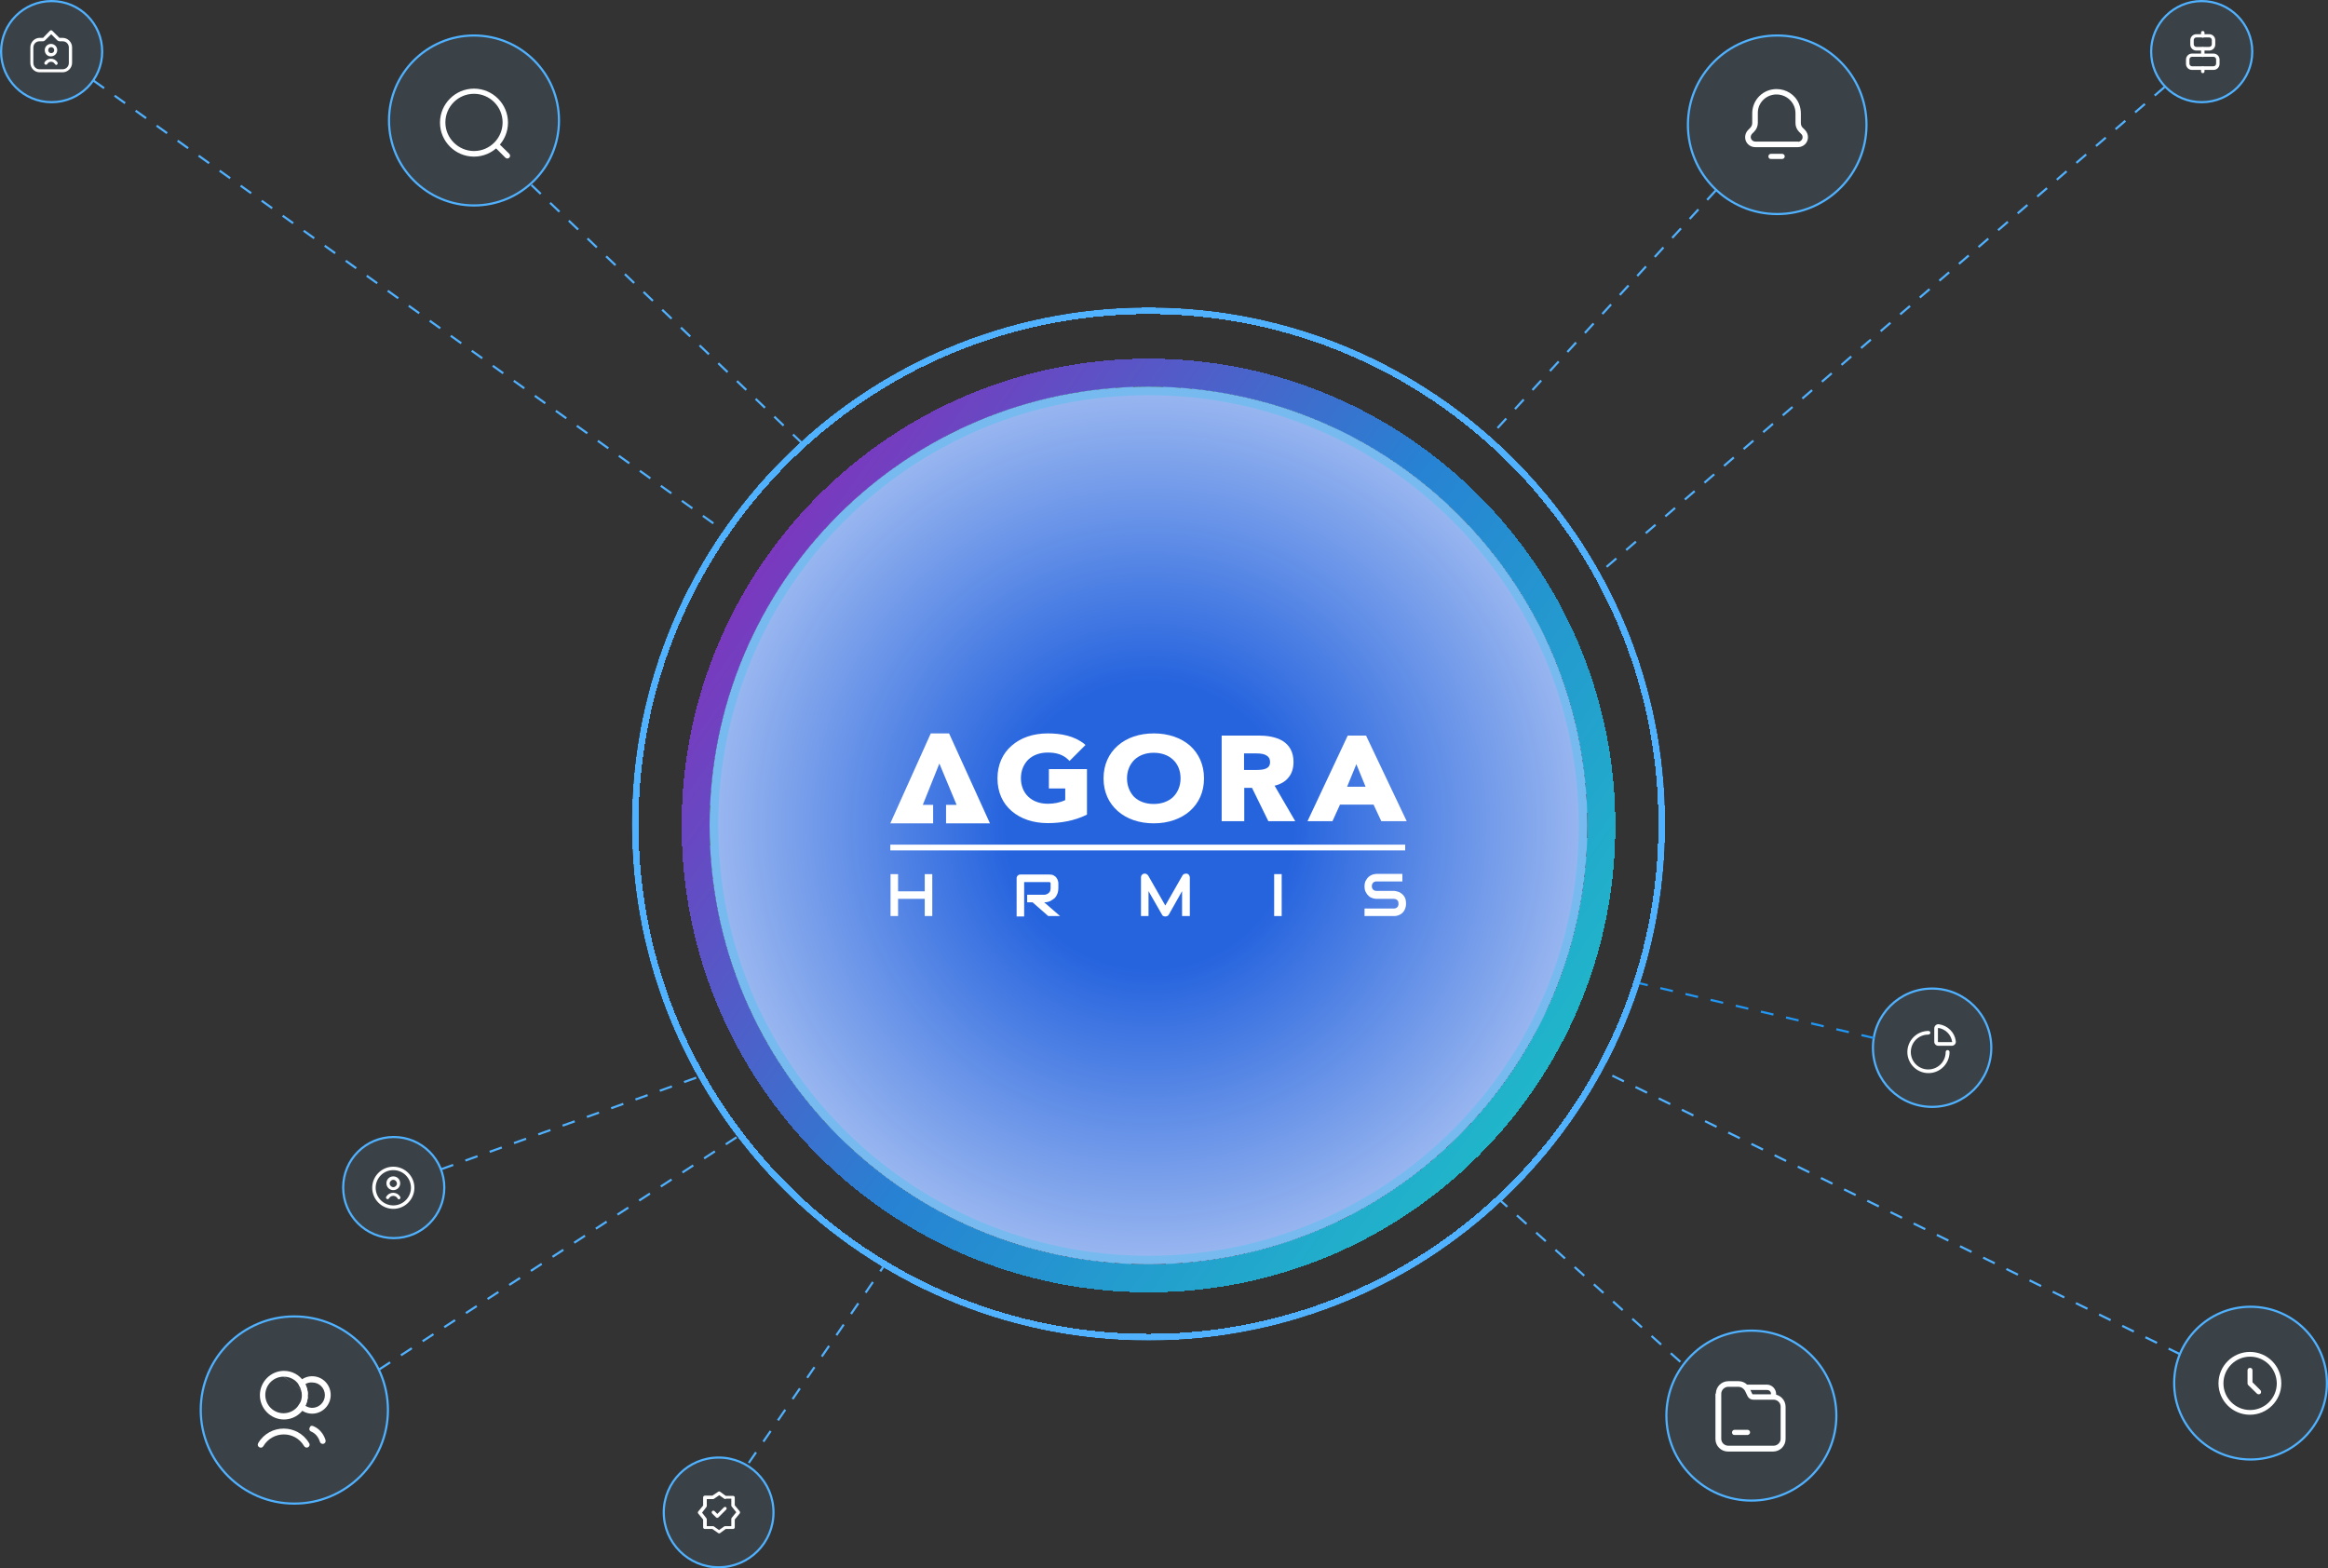 <?xml version="1.0" encoding="utf-8"?>
<!-- Generator: Adobe Illustrator 24.3.0, SVG Export Plug-In . SVG Version: 6.00 Build 0)  -->
<svg version="1.1" xmlns="http://www.w3.org/2000/svg" xmlns:xlink="http://www.w3.org/1999/xlink" x="0px" y="0px"
	 viewBox="0 0 1082 729" style="enable-background:new 0 0 1082 729;" xml:space="preserve">
<rect x="0" y="0" width="1082" height="729" fill="#333333" stroke="none"/>
<style type="text/css">
	.st0{fill:#8BCCFF;fill-opacity:0.1;stroke:#50B1FF;}
	.st1{fill-rule:evenodd;clip-rule:evenodd;fill:#FFFFFF;}
	.st2{fill:none;stroke:url(#SVGID_1_);stroke-width:13;}
	.st3{fill:url(#SVGID_2_);stroke:#77BAF0;stroke-width:4;}
	.st4{fill:none;stroke:#50B1FF;stroke-dasharray:6,6;}
	.st5{fill:none;stroke:#2196F3;stroke-dasharray:6,6;}
	.st6{fill:none;stroke:#50B1FF;}
	.st7{fill:none;stroke:#50B1FF;stroke-width:3;}
	.st8{clip-path:url(#SVGID_4_);}
	.st9{fill:#FFFFFF;}
</style>
<g id="Слой_1">
	<path class="st0" d="M867.5,58c0,22.9-18.6,41.5-41.5,41.5c-22.9,0-41.5-18.6-41.5-41.5s18.6-41.5,41.5-41.5
		C848.9,16.5,867.5,35.1,867.5,58z"/>
	<path class="st1" d="M825.7,41.4c4.4,0,8.6,2.5,10.4,6.8c0.6,1.5,0.9,3,0.9,4.5v4.5c0,0.9,0.3,1.7,1,2.3l0.9,0.9c0,0,0,0,0,0
		c0.9,0.9,1.4,2.1,1.4,3.4v0c0,2.6-2.1,4.6-4.7,4.6c-0.1,0-0.1,0-0.2,0h-19.6c-2.6,0-4.7-2-4.7-4.6c0-1.3,0.5-2.5,1.4-3.4
		c0,0,0,0,0,0l0.9-0.9c0.6-0.6,1-1.4,1-2.3v-4.7C814.5,46.3,819.5,41.4,825.7,41.4z M835.8,65.9c1.1-0.1,2-1,2-2.1
		c0-0.6-0.2-1.2-0.7-1.6l0,0l-0.9-0.9c-1.1-1.1-1.7-2.5-1.7-4.1v-4.5c0-1.2-0.2-2.4-0.7-3.5c-1.4-3.3-4.7-5.3-8.1-5.3h0
		c-4.8,0-8.7,3.8-8.7,8.5v4.7c0,1.5-0.6,3-1.7,4.1c0,0,0,0,0,0l-0.9,0.9l0,0c-0.4,0.4-0.7,1-0.7,1.6c0,1.1,0.9,2.1,2.2,2.1h19.8
		C835.7,65.9,835.7,65.9,835.8,65.9z"/>
	<path class="st1" d="M821.9,72.7c0-0.7,0.6-1.2,1.2-1.2h5.2c0.7,0,1.2,0.6,1.2,1.2c0,0.7-0.6,1.2-1.2,1.2h-5.2
		C822.4,73.9,821.9,73.4,821.9,72.7z"/>
	<path class="st0" d="M1046.8,24c0,13-10.5,23.5-23.5,23.5c-13,0-23.5-10.5-23.5-23.5c0-13,10.5-23.5,23.5-23.5
		C1036.2,0.5,1046.8,11,1046.8,24z"/>
	<path class="st1" d="M1023.8,21.9c0.4,0,0.8,0.3,0.8,0.8v3c0,0.4-0.3,0.8-0.8,0.8c-0.4,0-0.8-0.3-0.8-0.8v-3
		C1023,22.2,1023.3,21.9,1023.8,21.9z"/>
	<path class="st1" d="M1023.8,30.9c0.4,0,0.8,0.3,0.8,0.8v1.5c0,0.4-0.3,0.8-0.8,0.8c-0.4,0-0.8-0.3-0.8-0.8v-1.5
		C1023,31.2,1023.3,30.9,1023.8,30.9z"/>
	<path class="st1" d="M1023.8,14.4c0.4,0,0.8,0.3,0.8,0.8v1.5c0,0.4-0.3,0.8-0.8,0.8c-0.4,0-0.8-0.3-0.8-0.8v-1.5
		C1023,14.7,1023.3,14.4,1023.8,14.4z"/>
	<path class="st1" d="M1016,27.7c0-1.5,1.2-2.8,2.8-2.8h10c1.5,0,2.8,1.2,2.8,2.8v2c0,1.5-1.2,2.8-2.8,2.8h-10
		c-1.5,0-2.8-1.2-2.8-2.8V27.7z M1018.8,26.4c-0.7,0-1.2,0.6-1.2,1.2v2c0,0.7,0.6,1.2,1.2,1.2h10c0.7,0,1.2-0.6,1.2-1.2v-2
		c0-0.7-0.6-1.2-1.2-1.2H1018.8z"/>
	<path class="st1" d="M1018,18.7c0-1.5,1.2-2.8,2.8-2.8h6c1.5,0,2.8,1.2,2.8,2.8v2c0,1.5-1.2,2.8-2.8,2.8h-6c-1.5,0-2.8-1.2-2.8-2.8
		V18.7z M1020.8,17.4c-0.7,0-1.2,0.6-1.2,1.2v2c0,0.7,0.6,1.2,1.2,1.2h6c0.7,0,1.2-0.6,1.2-1.2v-2c0-0.7-0.6-1.2-1.2-1.2H1020.8z"/>
	<path class="st0" d="M925.5,487c0,15.2-12.3,27.5-27.5,27.5s-27.5-12.3-27.5-27.5c0-15.2,12.3-27.5,27.5-27.5
		S925.5,471.8,925.5,487z"/>
	<path class="st1" d="M896.2,480.9c-4.5,0-8.1,3.6-8.1,8.1c0,4.5,3.6,8.1,8.1,8.1c4.5,0,8.1-3.6,8.1-8.1c0-0.5,0.4-0.9,0.9-0.9
		s0.9,0.4,0.9,0.9c0,5.4-4.4,9.8-9.8,9.8s-9.8-4.4-9.8-9.8s4.4-9.8,9.8-9.8c0.5,0,0.9,0.4,0.9,0.9
		C897.1,480.5,896.7,480.9,896.2,480.9z"/>
	<path class="st1" d="M900.8,477.9c0,0-0.1,0.1-0.1,0.1v6.2c0,0.1,0.1,0.2,0.2,0.2h6.2c0,0,0,0,0.1,0c0,0,0.1,0,0.1-0.1
		c0,0,0-0.1,0-0.1v0c-0.5-3.3-3.1-5.9-6.4-6.4h0C900.9,477.8,900.9,477.9,900.8,477.9z M901.2,476.1c-1.2-0.2-2.2,0.8-2.2,1.9v6.2
		c0,1.1,0.9,1.9,1.9,1.9h6.1c0,0,0.1,0,0.1,0c1.2,0,2.1-1,1.9-2.2C908.5,479.9,905.3,476.7,901.2,476.1z"/>
	<path class="st0" d="M853.5,658c0,21.8-17.7,39.5-39.5,39.5s-39.5-17.7-39.5-39.5c0-21.8,17.7-39.5,39.5-39.5
		S853.5,636.2,853.5,658z"/>
	<path class="st1" d="M797.5,647.8c0-3.2,2.6-5.8,5.8-5.8h4.7c2.2,0,4.2,1.2,5.1,3.2l0,0l1.3,2.7c0.1,0.1,0.1,0.2,0.2,0.2h9.5
		c3.2,0,5.8,2.6,5.8,5.8v15c0,3.2-2.6,5.8-5.8,5.8h-21c-3.2,0-5.8-2.6-5.8-5.8V647.8z M808,644.6h-4.7c-1.8,0-3.3,1.5-3.3,3.2v21
		c0,1.8,1.5,3.2,3.3,3.2h21c1.8,0,3.3-1.5,3.3-3.2v-15c0-1.8-1.5-3.2-3.3-3.2h-9.5c-1,0-2-0.6-2.5-1.5l0,0l0,0l-1.3-2.7l0,0
		C810.3,645.3,809.2,644.6,808,644.6z"/>
	<path class="st1" d="M811,644.8c0-0.7,0.6-1.2,1.2-1.2h9c2.3,0,4.2,1.9,4.3,4.2l0,0v1.5c0,0.7-0.6,1.2-1.2,1.2
		c-0.7,0-1.2-0.6-1.2-1.2v-1.5c0-1-0.8-1.7-1.8-1.7h-9C811.6,646.1,811,645.5,811,644.8z"/>
	<path class="st1" d="M805,665.8c0-0.7,0.6-1.2,1.2-1.2h6c0.7,0,1.2,0.6,1.2,1.2s-0.6,1.2-1.2,1.2h-6
		C805.5,667.1,805,666.5,805,665.8z"/>
	<path class="st0" d="M1081.5,642.9c0,19.6-15.9,35.5-35.5,35.5c-19.6,0-35.5-15.9-35.5-35.5c0-19.6,15.9-35.5,35.5-35.5
		C1065.6,607.4,1081.5,623.3,1081.5,642.9z"/>
	<path class="st1" d="M1045.8,630.6c-6.8,0-12.4,5.5-12.4,12.4c0,6.8,5.5,12.4,12.4,12.4c6.8,0,12.4-5.5,12.4-12.4
		C1058.1,636.1,1052.6,630.6,1045.8,630.6z M1031.1,643c0-8.1,6.6-14.6,14.6-14.6c8.1,0,14.6,6.5,14.6,14.6
		c0,8.1-6.6,14.6-14.6,14.6C1037.7,657.6,1031.1,651.1,1031.1,643z"/>
	<path class="st1" d="M1045.8,635.8c0.6,0,1.1,0.5,1.1,1.1v5.6l3.7,3.7c0.4,0.4,0.4,1.2,0,1.6c-0.4,0.4-1.2,0.4-1.6,0l-4.1-4
		c-0.2-0.2-0.3-0.5-0.3-0.8v-6.1C1044.6,636.3,1045.1,635.8,1045.8,635.8z"/>
	<path class="st0" d="M259.8,56c0,21.8-17.7,39.5-39.5,39.5S180.8,77.8,180.8,56c0-21.8,17.7-39.5,39.5-39.5S259.8,34.2,259.8,56z"
		/>
	<path class="st1" d="M220.3,43.6c-7.4,0-13.3,6-13.3,13.3s6,13.3,13.3,13.3c7.4,0,13.3-6,13.3-13.3S227.7,43.6,220.3,43.6z
		 M204.5,57c0-8.7,7.1-15.8,15.8-15.8c8.7,0,15.8,7.1,15.8,15.8s-7.1,15.8-15.8,15.8C211.6,72.8,204.5,65.7,204.5,57z"/>
	<path class="st1" d="M229.9,66.6c0.5-0.5,1.3-0.5,1.8,0l5,4.9c0.5,0.5,0.5,1.3,0,1.8c-0.5,0.5-1.3,0.5-1.8,0l-4.9-4.9
		C229.4,67.8,229.4,67.1,229.9,66.6z"/>
	<path class="st0" d="M47.5,24C47.5,37,37,47.5,24,47.5S0.5,37,0.5,24C0.5,11,11,0.5,24,0.5S47.5,11,47.5,24z"/>
	<path class="st1" d="M23.2,14.3c0.3-0.3,0.8-0.3,1.1,0l3.3,3.3c0,0,0.1,0,0.1,0h1.4c2.4,0,4.4,2,4.4,4.4c0,0.1,0,0.1,0,0.2v7
		c0,2.4-2,4.4-4.4,4.4H18.4c-2.4,0-4.3-2-4.3-4.4v-7.2c0-2.4,2-4.4,4.3-4.4h1.5c0.1,0,0.1,0,0.1,0L23.2,14.3z M32,21.9
		c-0.1-1.5-1.3-2.7-2.8-2.7h-1.4c-0.4,0-0.9-0.2-1.2-0.5l-2.8-2.8L21,18.7c-0.3,0.3-0.7,0.5-1.2,0.5h-1.5c-1.6,0-2.8,1.3-2.8,2.9
		v7.2c0,1.6,1.3,2.9,2.8,2.9h10.8c1.6,0,2.9-1.3,2.9-2.9v-7.2C32,22,32,22,32,21.9z"/>
	<path class="st1" d="M20.8,23.3c0-1.6,1.3-2.9,2.9-2.9c1.6,0,2.9,1.3,2.9,2.9c0,1.6-1.3,2.9-2.9,2.9C22.1,26.3,20.8,25,20.8,23.3z
		 M23.8,21.9c-0.8,0-1.4,0.6-1.4,1.4c0,0.8,0.6,1.4,1.4,1.4c0.8,0,1.4-0.6,1.4-1.4C25.2,22.6,24.6,21.9,23.8,21.9z"/>
	<path class="st1" d="M25.4,29.6c-0.8-1.2-2.6-1.2-3.4,0.1c-0.2,0.4-0.7,0.5-1,0.3c-0.4-0.2-0.5-0.7-0.3-1c1.3-2.3,4.6-2.3,6,0
		c0.1,0.1,0.1,0.3,0.1,0.4v0c0,0.4-0.3,0.8-0.8,0.8C25.8,30,25.5,29.8,25.4,29.6z"/>
	<path class="st0" d="M206.5,552c0,13-10.5,23.5-23.5,23.5S159.5,565,159.5,552c0-13,10.5-23.5,23.5-23.5S206.5,539,206.5,552z"/>
	<path class="st1" d="M179.6,550c0-1.8,1.4-3.2,3.2-3.2s3.2,1.4,3.2,3.2c0,1.8-1.4,3.2-3.2,3.2S179.6,551.8,179.6,550z M182.8,548.4
		c-0.9,0-1.7,0.8-1.7,1.7c0,0.9,0.8,1.7,1.7,1.7s1.7-0.8,1.7-1.7C184.4,549.1,183.7,548.4,182.8,548.4z"/>
	<path class="st1" d="M184.7,556.9c-0.9-1.4-3-1.4-3.9,0.1c-0.2,0.4-0.7,0.5-1,0.3c-0.4-0.2-0.5-0.7-0.3-1c1.5-2.5,5-2.5,6.5,0
		c0.1,0.1,0.1,0.3,0.1,0.4v0c0,0.4-0.3,0.8-0.8,0.8C185.1,557.4,184.8,557.2,184.7,556.9z"/>
	<path class="st1" d="M182.8,543.9c-4.6,0-8.2,3.7-8.2,8.2c0,4.6,3.7,8.2,8.2,8.2s8.2-3.7,8.2-8.2
		C191,547.5,187.3,543.9,182.8,543.9z M173,552.1c0-5.4,4.4-9.8,9.8-9.8c5.4,0,9.8,4.4,9.8,9.8c0,5.4-4.4,9.8-9.8,9.8
		C177.4,561.9,173,557.5,173,552.1z"/>
	<path class="st0" d="M180.3,655.4c0,24-19.5,43.5-43.5,43.5c-24,0-43.5-19.5-43.5-43.5c0-24,19.5-43.5,43.5-43.5
		C160.8,611.9,180.3,631.3,180.3,655.4z"/>
	<path class="st1" d="M131.8,639.9c-4.7,0-8.5,3.8-8.5,8.5s3.8,8.5,8.5,8.5c2.8,0,5.4-1.4,6.9-3.6l0,0c0.1-0.1,0.1-0.2,0.1-0.2
		c0,0,0.1-0.1,0.1-0.1c0.9-1.3,2.9-4,2.9-5.6c0-0.8-1-0.3-0.2-0.3c0.8,0,1.4,0.6,1.4,1.4c0,0,0,0,0,0s0,0,0,0c0,0,0,0,0,0l-2.9-2.2
		c0,0.8,0.8,3.6,1.6,3.6c0.8,0,1.4-0.6,1.4-1.4c0,2.2-0.6,4.2-1.7,6c0,0,0-0.1,0-0.1l-1.2-0.6l1.2,0.8c0,0,0,0,0-0.1
		c-0.1,0.2-0.2,0.4-0.3,0.5c0,0,0,0,0,0c0,0,0,0,0,0l-1.1-0.8l1.1,0.8c0,0,0,0,0,0c-2,2.9-5.4,4.8-9.1,4.8
		c-6.2,0-11.2-5.1-11.2-11.3s5-11.3,11.2-11.3c3.8,0,7.1,1.9,9.1,4.8c0,0,0,0,0,0c0.1,0.1,0.2,0.3,0.3,0.5c1.1,1.7,1.7,3.8,1.7,5.9
		c0,0,0,0,0,0v0c0,0,0,0,0,0 M140.1,646.2c0-1.7-0.3-1-1.1-2.3c0-0.1-0.1-0.1-0.1-0.2c0,0,0,0-0.1-0.2l0,0c-1.5-2.2-4-3.6-6.9-3.6"
		/>
	<path class="st1" d="M141.9,643.4c0.8,1.5,1.2,3.2,1.2,5c0,1.8-0.4,3.5-1.2,5c0.9,0.6,2,1,3.2,1c3.2,0,5.9-2.6,5.9-5.9
		s-2.6-5.9-5.9-5.9C143.9,642.5,142.8,642.8,141.9,643.4z M139.2,642.1c1.5-1.5,3.6-2.4,5.9-2.4c4.8,0,8.6,3.9,8.6,8.7
		s-3.9,8.7-8.6,8.7c-2.3,0-4.4-0.9-5.9-2.4c-0.5-0.5-0.6-1.2-0.2-1.7c0.9-1.3,1.3-2.9,1.3-4.5s-0.5-3.2-1.3-4.5
		C138.6,643.3,138.7,642.5,139.2,642.1z"/>
	<path class="st1" d="M141.3,672.1c-4.3-7.2-14.6-7.1-18.9,0.1c-0.4,0.7-1.2,0.9-1.9,0.5c-0.7-0.4-0.9-1.2-0.5-1.9
		c5.3-9,18.3-9,23.6-0.1l0,0l0.1,0.1c0.4,0.7,0.2,1.5-0.5,1.9S141.7,672.8,141.3,672.1L141.3,672.1z"/>
	<path class="st1" d="M147.3,663.8c1.9,1.3,3.3,3.3,4,5.6c0.2,0.7-0.2,1.5-0.9,1.7c-0.7,0.2-1.5-0.2-1.7-0.9c-0.7-2.3-2.2-4-4.1-4.8
		c-0.4-0.2-0.8-0.5-0.8-1c-0.1-0.5,0.1-0.8,0.4-1.3C144.8,662.2,146.3,663.2,147.3,663.8z"/>
	<path class="st0" d="M359.5,703c0,14.1-11.4,25.5-25.5,25.5c-14.1,0-25.5-11.4-25.5-25.5c0-14.1,11.4-25.5,25.5-25.5
		C348.1,677.5,359.5,688.9,359.5,703z"/>
	<path class="st1" d="M333.8,693.4c0.3-0.2,0.6-0.2,0.9,0l2.6,1.9h3.4c0.4,0,0.8,0.3,0.8,0.8v3.6l2.3,2.8c0.2,0.3,0.2,0.7,0,1
		l-2.3,2.8v3.6c0,0.4-0.3,0.8-0.8,0.8h-3.4l-2.6,1.9c-0.3,0.2-0.6,0.2-0.9,0l-2.7-1.9h-3.5c-0.4,0-0.8-0.3-0.8-0.8v-3.6l-2.3-2.8
		c-0.2-0.3-0.2-0.7,0-0.9l2.3-2.8V696c0-0.4,0.3-0.8,0.8-0.8h3.5L333.8,693.4z M337.3,696.8c-0.2,0-0.4,0-0.6-0.1l-2.4-1.7l-2.5,1.7
		c-0.1,0.1-0.3,0.1-0.4,0.1h-2.9v3.2c0,0.2-0.1,0.3-0.2,0.5l-2,2.6l2,2.6c0.1,0.1,0.2,0.3,0.2,0.5v3.2h2.9c0.2,0,0.3,0,0.4,0.1
		l2.4,1.7l2.4-1.7c0.1-0.1,0.3-0.1,0.4-0.1h2.9V706c0-0.2,0.1-0.3,0.2-0.5l2.1-2.6l-2.1-2.6c-0.1-0.1-0.2-0.3-0.2-0.5v-3.2H337.3z"
		/>
	<path class="st1" d="M337.5,700.6c0.3,0.3,0.3,0.8,0,1.1l-3.6,3.6c-0.3,0.3-0.8,0.3-1.1,0l-1.8-1.8c-0.3-0.3-0.3-0.8,0-1.1
		c0.3-0.3,0.8-0.3,1.1,0l1.3,1.3l3.1-3.1C336.7,700.4,337.2,700.4,337.5,700.6z"/>
	<g>
		
			<linearGradient id="SVGID_1_" gradientUnits="userSpaceOnUse" x1="271.965" y1="533.389" x2="832.829" y2="132.602" gradientTransform="matrix(1 0 0 -1 0 730)">
			<stop  offset="6.337180e-02" style="stop-color:#9124B8"/>
			<stop  offset="0.475" style="stop-color:#2782D3"/>
			<stop  offset="1" style="stop-color:#1BDAC3"/>
		</linearGradient>
		<path shape-rendering="crispEdges" class="st2" d="M533.8,594.2c116.3,0,210.5-94.2,210.5-210.5S650,173.2,533.8,173.2
			s-210.5,94.2-210.5,210.5S417.5,594.2,533.8,594.2z"/>
	</g>
	
		<radialGradient id="SVGID_2_" cx="-417.44" cy="906.292" r="1" gradientTransform="matrix(4 321.794 321.804 -4 -289444.906 138338.891)" gradientUnits="userSpaceOnUse">
		<stop  offset="0.207" style="stop-color:#2664DE"/>
		<stop  offset="1" style="stop-color:#FFFFFF"/>
	</radialGradient>
	<path class="st3" d="M735.8,383.7c0,111.6-90.4,202-202,202c-111.6,0-202-90.4-202-202s90.4-202,202-202
		C645.3,181.7,735.8,272.1,735.8,383.7z"/>
	<path class="st4" d="M247,86l125.8,120"/>
	<path class="st4" d="M43.5,37.5L336.8,247"/>
	<path class="st4" d="M205,543.5l119.8-43"/>
	<path class="st4" d="M176.3,636.5l167-108.5"/>
	<path class="st4" d="M348,680l62.8-91.5"/>
	<path class="st4" d="M797.5,88.5L692.3,203"/>
	<path class="st4" d="M1006,40.5l-262.8,226"/>
	<path class="st5" d="M871,482.5L761.8,457"/>
	<path class="st4" d="M1013.3,629.5l-269-132"/>
	<path class="st4" d="M781,633l-83.7-75"/>
	<g>
		<path class="st6" d="M773.3,383c0,132.3-107.2,239.5-239.5,239.5S294.3,515.3,294.3,383s107.2-239.5,239.5-239.5
			S773.3,250.8,773.3,383z"/>
	</g>
	<g>
		<path shape-rendering="crispEdges" class="st7" d="M772.3,383c0,131.7-106.8,238.5-238.5,238.5S295.3,514.7,295.3,383
			S402,144.5,533.8,144.5S772.3,251.3,772.3,383z"/>
	</g>
</g>
<g id="Слой_2">
	<g>
		<defs>
			<rect id="SVGID_3_" x="413.8" y="340.9" width="240" height="85.6"/>
		</defs>
		<clipPath id="SVGID_4_">
			<use xlink:href="#SVGID_3_"  style="overflow:visible;"/>
		</clipPath>
		<g class="st8">
			<path class="st9" d="M487,340.9c-6.8,0-12.6,2-16.8,5.7c-4.2,3.6-6.6,8.9-6.6,15.2c0,6.4,2.4,11.6,6.6,15.2
				c4.2,3.6,10,5.6,16.8,5.6c6.2,0,12.3-1.1,17.9-3.8l0.3-0.2v-21.1h-17.7v9h7.6v5.4c-2.5,1.2-5.3,1.7-8.1,1.7
				c-3.8,0-6.9-1.2-9.1-3.3c-2.2-2.1-3.4-5.1-3.4-8.6c0-3.5,1.3-6.5,3.4-8.6c2.2-2.1,5.3-3.3,9.1-3.3c3.9,0,7.1,0.9,9.7,3.5l0.4,0.4
				l7.4-7.4l-0.4-0.4C499.4,342.1,493.3,340.9,487,340.9z"/>
			<path class="st1" d="M536.3,340.9c-6.8,0-12.6,2-16.8,5.7c-4.2,3.7-6.6,8.9-6.6,15.2s2.4,11.5,6.6,15.2c4.2,3.7,10,5.7,16.8,5.7
				c6.7,0,12.6-2.1,16.7-5.7c4.2-3.7,6.6-8.9,6.6-15.2c0-6.3-2.4-11.5-6.5-15.2C549,343,543.1,340.9,536.3,340.9z M523.8,361.8
				c0-3.5,1.3-6.5,3.4-8.6c2.2-2.1,5.3-3.3,9-3.3c3.8,0,6.9,1.2,9.1,3.3c2.2,2.1,3.4,5.1,3.4,8.6s-1.3,6.5-3.4,8.6
				c-2.2,2.1-5.3,3.3-9.1,3.3c-3.8,0-6.9-1.2-9.1-3.3C525.1,368.3,523.8,365.3,523.8,361.8z"/>
			<path class="st1" d="M585,341.9h-17.2v39.8h10.5v-15.5h3.6l7.6,15.5H602l-9.6-16.5c2.6-0.6,4.8-1.8,6.3-3.6
				c1.7-1.9,2.5-4.5,2.5-7.4c0-4.9-2.1-8-5.2-9.9C592.9,342.5,588.8,341.9,585,341.9z M578.2,357.9v-7.7h5.7c2.2,0,3.8,0.3,4.8,1
				c1,0.6,1.6,1.5,1.6,3c0,0.8-0.2,1.5-0.5,1.9c-0.3,0.5-0.7,0.8-1.3,1.1c-1.2,0.6-3,0.7-5.1,0.7H578.2z"/>
			<path class="st1" d="M634.9,341.9h-8.5l-18.7,39.8h11.6l3.5-7.7h15.6l3.6,7.7h11.8L634.9,341.9z M626.1,365.7l4.3-10.5l4.3,10.5
				H626.1z"/>
			<path class="st9" d="M432.6,340.9h8.5l19,41.8l-20.4,0v-8.6l4.9,0l-8-19.2l-7.7,19.2h4.8v8.6l-19.9,0L432.6,340.9z"/>
			<path class="st9" d="M417.4,414.3h12.4v-8h3.5v19.5h-3.5v-8h-12.4v8h-3.5v-19.5h3.5V414.3z"/>
			<path class="st9" d="M491.9,412.8c0,0.8-0.1,1.5-0.3,2.2c-0.2,0.6-0.5,1.2-0.8,1.7c-0.3,0.5-0.7,0.9-1.2,1.2
				c-0.4,0.3-0.9,0.6-1.4,0.9c-0.5,0.2-1,0.4-1.5,0.5c-0.5,0.1-0.9,0.1-1.4,0.1l7.4,6.4h-5.5l-7.3-6.4h-2.5v-3.5h8
				c0.4,0,0.8-0.1,1.2-0.3c0.4-0.2,0.7-0.4,0.9-0.6c0.3-0.3,0.5-0.6,0.6-0.9c0.1-0.4,0.2-0.8,0.2-1.2v-2.2c0-0.2,0-0.3-0.1-0.4
				c0-0.1-0.1-0.2-0.2-0.2c-0.1-0.1-0.2-0.1-0.2-0.1c-0.1,0-0.2,0-0.2,0H476v16h-3.5v-17.7c0-0.2,0-0.5,0.1-0.7
				c0.1-0.2,0.2-0.4,0.4-0.6c0.2-0.2,0.4-0.3,0.6-0.4c0.2-0.1,0.5-0.1,0.7-0.1h13.4c0.8,0,1.5,0.1,2,0.4c0.5,0.3,1,0.6,1.3,1.1
				c0.3,0.4,0.6,0.9,0.7,1.4c0.2,0.5,0.2,1,0.2,1.4V412.8z"/>
			<path class="st9" d="M553,425.8h-3.6v-11.6l-6.2,11c-0.2,0.3-0.4,0.5-0.7,0.6c-0.3,0.1-0.6,0.2-0.9,0.2c-0.3,0-0.6-0.1-0.9-0.2
				c-0.3-0.1-0.5-0.4-0.6-0.6l-6.3-11v11.6h-3.5v-18c0-0.4,0.1-0.8,0.4-1.1c0.2-0.3,0.6-0.5,0.9-0.6c0.2,0,0.4-0.1,0.6,0
				c0.2,0,0.4,0,0.5,0.1c0.2,0.1,0.3,0.2,0.5,0.3c0.1,0.1,0.3,0.3,0.4,0.4l8,14l8-14c0.2-0.3,0.5-0.6,0.9-0.7
				c0.4-0.1,0.8-0.2,1.2-0.1c0.4,0.1,0.7,0.3,0.9,0.6c0.2,0.3,0.4,0.7,0.4,1.1V425.8z"/>
			<path class="st9" d="M595.7,425.8h-3.5v-19.5h3.5V425.8z"/>
			<path class="st9" d="M653.5,420.1c0,0.7-0.1,1.3-0.3,1.9c-0.2,0.6-0.4,1-0.7,1.5c-0.3,0.4-0.6,0.8-1,1.1
				c-0.4,0.3-0.8,0.5-1.2,0.7c-0.4,0.2-0.8,0.3-1.3,0.4c-0.4,0.1-0.8,0.1-1.2,0.1h-13.6v-3.5h13.6c0.7,0,1.2-0.2,1.6-0.6
				c0.4-0.4,0.6-0.9,0.6-1.6c0-0.3-0.1-0.6-0.1-0.9c-0.1-0.3-0.2-0.5-0.4-0.7c-0.2-0.2-0.4-0.4-0.7-0.5c-0.3-0.1-0.6-0.2-0.9-0.2
				h-8.1c-0.6,0-1.2-0.1-1.8-0.3c-0.7-0.2-1.3-0.5-1.8-1c-0.6-0.5-1-1-1.4-1.8c-0.4-0.7-0.6-1.6-0.6-2.7c0-1.1,0.2-2,0.6-2.7
				c0.4-0.7,0.8-1.3,1.4-1.8c0.6-0.5,1.2-0.8,1.8-1c0.7-0.2,1.3-0.3,1.8-0.3h12v3.5h-12c-0.7,0-1.2,0.2-1.6,0.6
				c-0.4,0.4-0.6,0.9-0.6,1.6c0,0.7,0.2,1.2,0.6,1.6c0.4,0.4,0.9,0.6,1.6,0.6h8.1h0c0.4,0,0.8,0.1,1.2,0.2c0.4,0.1,0.8,0.2,1.3,0.4
				c0.4,0.2,0.8,0.5,1.2,0.8c0.4,0.3,0.7,0.7,1,1.1c0.3,0.4,0.5,0.9,0.7,1.5C653.4,418.7,653.5,419.4,653.5,420.1z"/>
			<path class="st9" d="M653.1,392.6H413.8v2.7h239.3V392.6z"/>
		</g>
	</g>
</g>
</svg>
